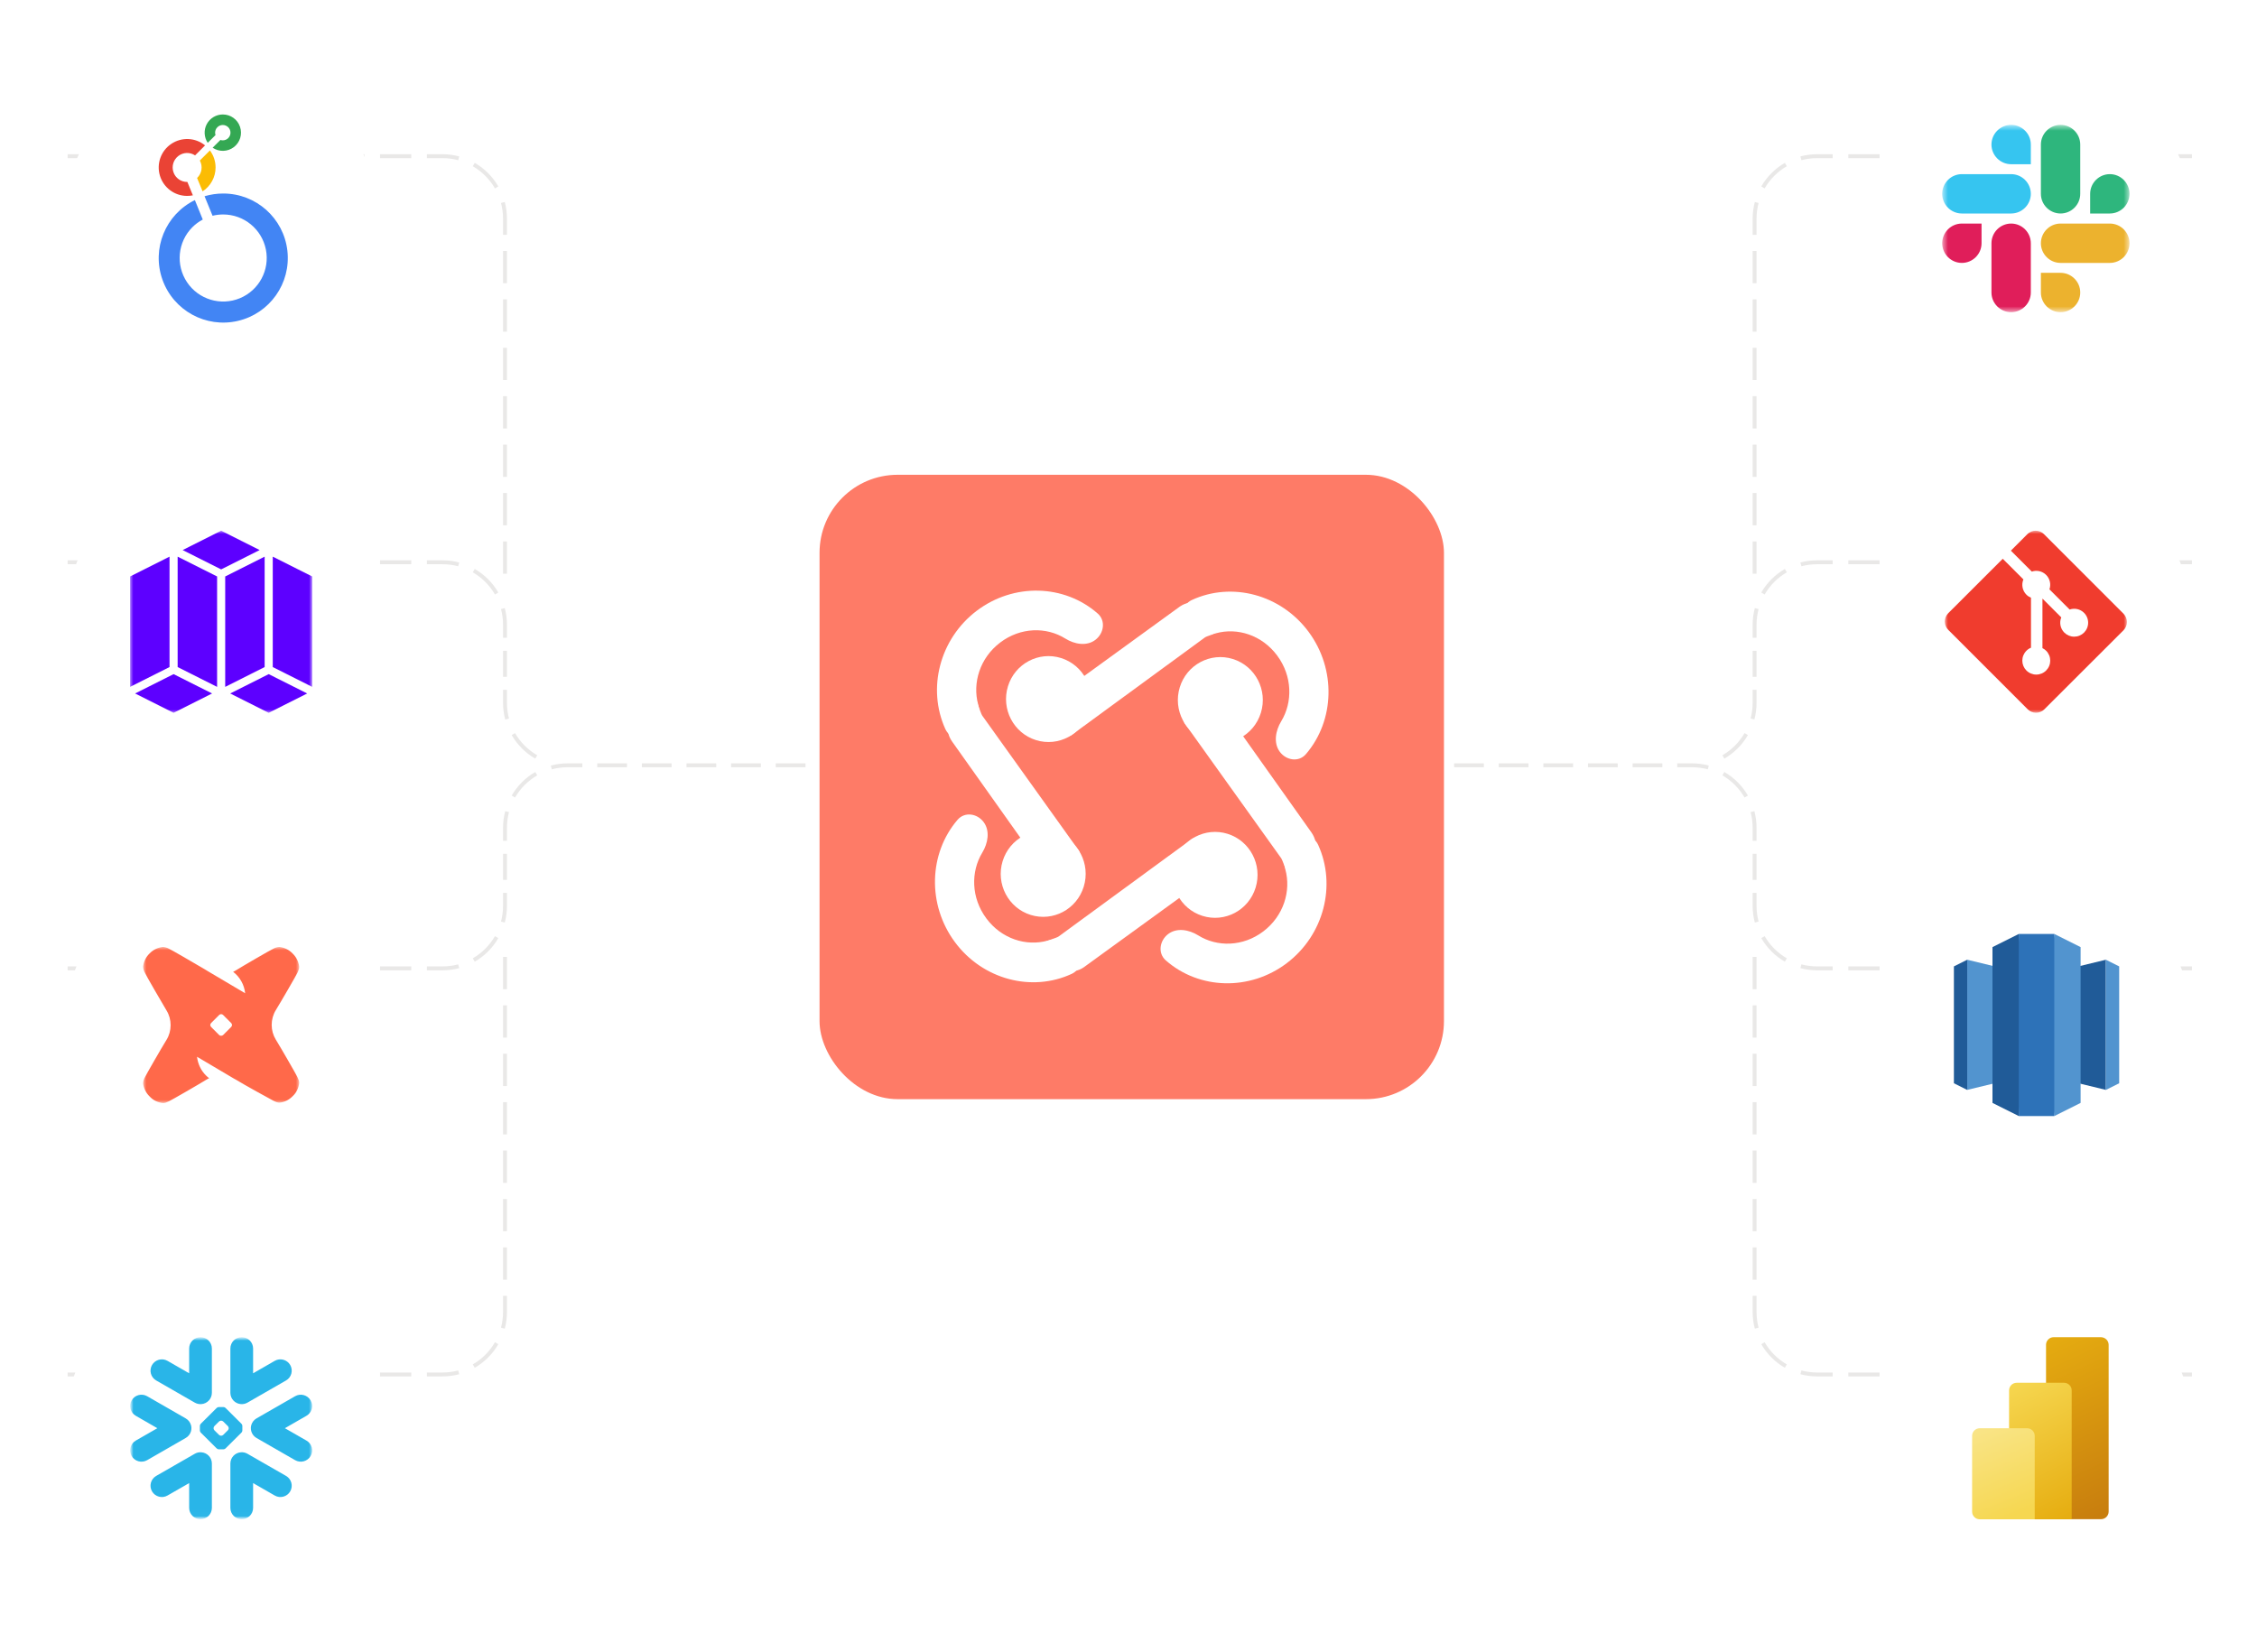 <svg width="347" height="254" viewBox="0 0 347 254" fill="none" xmlns="http://www.w3.org/2000/svg">
<g clip-path="url(#clip0_202_37429)">
<mask id="mask0_202_37429" style="mask-type:luminance" maskUnits="userSpaceOnUse" x="0" y="0" width="347" height="254">
<path d="M347 0H0V254H347V0Z" fill="white"/>
</mask>
<g mask="url(#mask0_202_37429)">
<path fill-rule="evenodd" clip-rule="evenodd" d="M77.941 147.13V152.093H77.341V147.13H77.941ZM77.941 154.574V159.537H77.341V154.574H77.941ZM77.941 162.019V166.982H77.341V162.019H77.941ZM77.941 169.464V174.427H77.341V169.464H77.941ZM77.941 176.908V181.871H77.341V176.908H77.941ZM77.941 184.353V189.316H77.341V184.353H77.941ZM77.941 191.797V196.76H77.341V191.797H77.941ZM77.941 199.242V201.723C77.941 202.61 77.825 203.47 77.606 204.288L77.026 204.133C77.231 203.365 77.341 202.557 77.341 201.723V199.242H77.941ZM76.615 206.677C75.746 208.181 74.492 209.434 72.989 210.304L72.689 209.784C74.101 208.967 75.279 207.789 76.096 206.377L76.615 206.677ZM70.6 211.294C69.781 211.513 68.922 211.629 68.035 211.629H65.634V211.029H68.035C68.869 211.029 69.677 210.92 70.445 210.714L70.6 211.294ZM12.801 211.629H10.4V211.029H12.801V211.629ZM20.006 211.629H15.203V211.029H20.006V211.629ZM27.21 211.629H22.407V211.029H27.21V211.629ZM34.415 211.629H29.612V211.029H34.415V211.629ZM41.619 211.629H36.816V211.029H41.619V211.629ZM48.823 211.629H44.02V211.029H48.823V211.629ZM56.028 211.629H51.225V211.029H56.028V211.629ZM63.232 211.629H58.429V211.029H63.232V211.629Z" fill="#E9E8E7"/>
<path fill-rule="evenodd" clip-rule="evenodd" d="M87.247 117.971C86.413 117.971 85.606 118.081 84.837 118.286L84.682 117.706C85.501 117.488 86.361 117.371 87.247 117.371H89.534V117.971H87.247ZM96.395 117.971H91.821V117.371H96.395V117.971ZM103.257 117.971H98.683V117.371H103.257V117.971ZM110.118 117.971H105.544V117.371H110.118V117.971ZM116.979 117.971H112.405V117.371H116.979V117.971ZM123.841 117.971H119.266V117.371H123.841V117.971ZM130.702 117.971H126.128V117.371H130.702V117.971ZM137.678 117.971H132.989V117.371H137.678V117.971ZM82.594 119.217C81.181 120.034 80.004 121.212 79.186 122.624L78.667 122.323C79.537 120.82 80.79 119.567 82.293 118.697L82.594 119.217ZM78.256 124.868C78.051 125.636 77.941 126.443 77.941 127.277V129.278H77.341V127.277C77.341 126.391 77.457 125.531 77.676 124.713L78.256 124.868ZM77.941 131.28V135.282H77.341V131.28H77.941ZM77.941 137.283V139.285C77.941 140.171 77.825 141.031 77.606 141.849L77.026 141.694C77.231 140.926 77.341 140.118 77.341 139.285V137.283H77.941ZM76.615 144.239C75.746 145.742 74.492 146.995 72.989 147.865L72.689 147.345C74.101 146.528 75.279 145.35 76.096 143.938L76.615 144.239ZM70.6 148.855C69.781 149.074 68.922 149.191 68.035 149.191H65.634V148.59H68.035C68.869 148.59 69.677 148.481 70.445 148.275L70.6 148.855ZM12.801 149.191H10.4V148.59H12.801V149.191ZM20.006 149.191H15.203V148.59H20.006V149.191ZM27.21 149.191H22.407V148.59H27.21V149.191ZM34.415 149.191H29.612V148.59H34.415V149.191ZM41.619 149.191H36.816V148.59H41.619V149.191ZM48.823 149.191H44.02V148.59H48.823V149.191ZM56.028 149.191H51.225V148.59H56.028V149.191ZM63.232 149.191H58.429V148.59H63.232V149.191Z" fill="#E9E8E7"/>
<path d="M144.339 117.971H139.765V117.371H144.339V117.971Z" fill="#E9E8E7"/>
<path d="M151.2 117.971H146.626V117.371H151.2V117.971Z" fill="#E9E8E7"/>
<path d="M158.062 117.971H153.487V117.371H158.062V117.971Z" fill="#E9E8E7"/>
<path d="M164.923 117.971H160.349V117.371H164.923V117.971Z" fill="#E9E8E7"/>
<path d="M171.899 117.971H167.21V117.371H171.899V117.971Z" fill="#E9E8E7"/>
<path d="M178.56 117.971H173.986V117.371H178.56V117.971Z" fill="#E9E8E7"/>
<path d="M185.421 117.971H180.847V117.371H185.421V117.971Z" fill="#E9E8E7"/>
<path d="M192.283 117.971H187.708V117.371H192.283V117.971Z" fill="#E9E8E7"/>
<path d="M199.144 117.971H194.57V117.371H199.144V117.971Z" fill="#E9E8E7"/>
<path d="M206.12 117.971H201.431V117.371H206.12V117.971Z" fill="#E9E8E7"/>
<path fill-rule="evenodd" clip-rule="evenodd" d="M77.941 88.214V83.251H77.341V88.214H77.941ZM77.941 80.769V75.806H77.341V80.769H77.941ZM77.941 73.325V68.362H77.341V73.325H77.941ZM77.941 65.88V60.917H77.341V65.88H77.941ZM77.941 58.436V53.473H77.341V58.436H77.941ZM77.941 50.991V46.028H77.341V50.991H77.941ZM77.941 43.547V38.584H77.341V43.547H77.941ZM77.941 36.102V33.62C77.941 32.734 77.825 31.874 77.606 31.056L77.026 31.211C77.231 31.979 77.341 32.787 77.341 33.62V36.102H77.941ZM76.615 28.666C75.746 27.163 74.492 25.91 72.989 25.04L72.689 25.56C74.101 26.377 75.279 27.555 76.096 28.967L76.615 28.666ZM70.6 24.05C69.781 23.831 68.922 23.714 68.035 23.714H65.634V24.315H68.035C68.869 24.315 69.677 24.424 70.445 24.63L70.6 24.05ZM12.801 23.714H10.4V24.315H12.801V23.714ZM20.006 23.714H15.203V24.315H20.006V23.714ZM27.21 23.714H22.407V24.315H27.21V23.714ZM34.415 23.714H29.612V24.315H34.415V23.714ZM41.619 23.714H36.816V24.315H41.619V23.714ZM48.823 23.714H44.02V24.315H48.823V23.714ZM56.028 23.714H51.225V24.315H56.028V23.714ZM63.232 23.714H58.429V24.315H63.232V23.714Z" fill="#E9E8E7"/>
<path fill-rule="evenodd" clip-rule="evenodd" d="M82.594 116.127C81.181 115.31 80.004 114.132 79.186 112.72L78.667 113.02C79.537 114.524 80.79 115.777 82.293 116.646L82.594 116.127ZM78.256 110.476C78.051 109.708 77.941 108.9 77.941 108.066V106.065H77.341V108.066C77.341 108.953 77.457 109.813 77.676 110.631L78.256 110.476ZM77.941 104.064V100.061H77.341V104.064H77.941ZM77.941 98.06V96.059C77.941 95.172 77.825 94.312 77.606 93.494L77.026 93.649C77.231 94.418 77.341 95.225 77.341 96.059V98.06H77.941ZM76.615 91.105C75.746 89.602 74.492 88.348 72.989 87.479L72.689 87.998C74.101 88.815 75.279 89.993 76.096 91.406L76.615 91.105ZM70.6 86.488C69.781 86.269 68.922 86.153 68.035 86.153H65.634V86.753H68.035C68.869 86.753 69.677 86.863 70.445 87.068L70.6 86.488ZM12.801 86.153H10.4V86.753H12.801V86.153ZM20.006 86.153H15.203V86.753H20.006V86.153ZM27.21 86.153H22.407V86.753H27.21V86.153ZM34.415 86.153H29.612V86.753H34.415V86.153ZM41.619 86.153H36.816V86.753H41.619V86.153ZM48.823 86.153H44.02V86.753H48.823V86.153ZM56.028 86.153H51.225V86.753H56.028V86.153ZM63.232 86.153H58.429V86.753H63.232V86.153Z" fill="#E9E8E7"/>
<path fill-rule="evenodd" clip-rule="evenodd" d="M269.459 147.13V152.093H270.059V147.13H269.459ZM269.459 154.574V159.537H270.059V154.574H269.459ZM269.459 162.019V166.982H270.059V162.019H269.459ZM269.459 169.464V174.427H270.059V169.464H269.459ZM269.459 176.908V181.871H270.059V176.908H269.459ZM269.459 184.353V189.316H270.059V184.353H269.459ZM269.459 191.797V196.76H270.059V191.797H269.459ZM269.459 199.242V201.723C269.459 202.61 269.575 203.47 269.794 204.288L270.374 204.133C270.168 203.365 270.059 202.557 270.059 201.723V199.242H269.459ZM270.784 206.677C271.654 208.181 272.907 209.434 274.411 210.304L274.711 209.784C273.299 208.967 272.121 207.789 271.304 206.377L270.784 206.677ZM276.8 211.294C277.618 211.513 278.478 211.629 279.365 211.629H281.766V211.029H279.365C278.531 211.029 277.723 210.92 276.955 210.714L276.8 211.294ZM334.599 211.629H337V211.029H334.599V211.629ZM327.394 211.629H332.197V211.029H327.394V211.629ZM320.19 211.629H324.993V211.029H320.19V211.629ZM312.985 211.629H317.788V211.029H312.985V211.629ZM305.781 211.629H310.584V211.029H305.781V211.629ZM298.576 211.629H303.379V211.029H298.576V211.629ZM291.372 211.629H296.175V211.029H291.372V211.629ZM284.168 211.629H288.971V211.029H284.168V211.629Z" fill="#E9E8E7"/>
<path fill-rule="evenodd" clip-rule="evenodd" d="M260.153 117.971C260.987 117.971 261.794 118.081 262.562 118.286L262.717 117.706C261.899 117.488 261.039 117.371 260.153 117.371H257.866V117.971H260.153ZM251.004 117.971H255.579V117.371H251.004V117.971ZM244.143 117.971H248.717V117.371H244.143V117.971ZM237.282 117.971H241.856V117.371H237.282V117.971ZM230.42 117.971H234.995V117.371H230.42V117.971ZM223.559 117.971H228.133V117.371H223.559V117.971ZM216.698 117.971H221.272V117.371H216.698V117.971ZM209.722 117.971H214.411V117.371H209.722V117.971ZM264.806 119.217C266.219 120.034 267.396 121.212 268.213 122.624L268.733 122.323C267.863 120.82 266.61 119.567 265.107 118.697L264.806 119.217ZM269.144 124.868C269.349 125.636 269.459 126.443 269.459 127.277V129.278H270.059V127.277C270.059 126.391 269.942 125.531 269.724 124.713L269.144 124.868ZM269.459 131.28V135.282H270.059V131.28H269.459ZM269.459 137.283V139.285C269.459 140.171 269.575 141.031 269.794 141.849L270.374 141.694C270.168 140.926 270.059 140.118 270.059 139.285V137.283H269.459ZM270.784 144.239C271.654 145.742 272.907 146.995 274.411 147.865L274.711 147.345C273.299 146.528 272.121 145.35 271.304 143.938L270.784 144.239ZM276.8 148.855C277.618 149.074 278.478 149.191 279.365 149.191H281.766V148.59H279.365C278.531 148.59 277.723 148.481 276.955 148.275L276.8 148.855ZM334.599 149.191H337V148.59H334.599V149.191ZM327.394 149.191H332.197V148.59H327.394V149.191ZM320.19 149.191H324.993V148.59H320.19V149.191ZM312.985 149.191H317.788V148.59H312.985V149.191ZM305.781 149.191H310.584V148.59H305.781V149.191ZM298.576 149.191H303.379V148.59H298.576V149.191ZM291.372 149.191H296.175V148.59H291.372V149.191ZM284.168 149.191H288.971V148.59H284.168V149.191Z" fill="#E9E8E7"/>
<path d="M203.061 117.971H207.635V117.371H203.061V117.971Z" fill="#E9E8E7"/>
<path d="M196.199 117.971H200.774V117.371H196.199V117.971Z" fill="#E9E8E7"/>
<path d="M189.338 117.971H193.912V117.371H189.338V117.971Z" fill="#E9E8E7"/>
<path d="M182.477 117.971H187.051V117.371H182.477V117.971Z" fill="#E9E8E7"/>
<path d="M175.501 117.971H180.189V117.371H175.501V117.971Z" fill="#E9E8E7"/>
<path d="M168.84 117.971H173.414V117.371H168.84V117.971Z" fill="#E9E8E7"/>
<path d="M161.978 117.971H166.553V117.371H161.978V117.971Z" fill="#E9E8E7"/>
<path d="M155.117 117.971H159.691V117.371H155.117V117.971Z" fill="#E9E8E7"/>
<path d="M148.256 117.971H152.83V117.371H148.256V117.971Z" fill="#E9E8E7"/>
<path d="M141.28 117.971H145.969V117.371H141.28V117.971Z" fill="#E9E8E7"/>
<path fill-rule="evenodd" clip-rule="evenodd" d="M269.459 88.214V83.251H270.059V88.214H269.459ZM269.459 80.769V75.806H270.059V80.769H269.459ZM269.459 73.325V68.362H270.059V73.325H269.459ZM269.459 65.88V60.917H270.059V65.88H269.459ZM269.459 58.436V53.473H270.059V58.436H269.459ZM269.459 50.991V46.028H270.059V50.991H269.459ZM269.459 43.547V38.584H270.059V43.547H269.459ZM269.459 36.102V33.62C269.459 32.734 269.575 31.874 269.794 31.056L270.374 31.211C270.168 31.979 270.059 32.787 270.059 33.62V36.102H269.459ZM270.784 28.666C271.654 27.163 272.907 25.91 274.411 25.04L274.711 25.56C273.299 26.377 272.121 27.555 271.304 28.967L270.784 28.666ZM276.8 24.05C277.618 23.831 278.478 23.714 279.365 23.714H281.766V24.315H279.365C278.531 24.315 277.723 24.424 276.955 24.63L276.8 24.05ZM334.599 23.714H337V24.315H334.599V23.714ZM327.394 23.714H332.197V24.315H327.394V23.714ZM320.19 23.714H324.993V24.315H320.19V23.714ZM312.985 23.714H317.788V24.315H312.985V23.714ZM305.781 23.714H310.584V24.315H305.781V23.714ZM298.576 23.714H303.379V24.315H298.576V23.714ZM291.372 23.714H296.175V24.315H291.372V23.714ZM284.168 23.714H288.971V24.315H284.168V23.714Z" fill="#E9E8E7"/>
<path fill-rule="evenodd" clip-rule="evenodd" d="M264.806 116.127C266.219 115.31 267.396 114.132 268.213 112.72L268.733 113.02C267.863 114.524 266.61 115.777 265.107 116.646L264.806 116.127ZM269.144 110.476C269.349 109.708 269.459 108.9 269.459 108.066V106.065H270.059V108.066C270.059 108.953 269.942 109.813 269.724 110.631L269.144 110.476ZM269.459 104.064V100.061H270.059V104.064H269.459ZM269.459 98.06V96.059C269.459 95.172 269.575 94.312 269.794 93.494L270.374 93.649C270.168 94.418 270.059 95.225 270.059 96.059V98.06H269.459ZM270.784 91.105C271.654 89.602 272.907 88.348 274.411 87.479L274.711 87.998C273.299 88.815 272.121 89.993 271.304 91.406L270.784 91.105ZM276.8 86.488C277.618 86.269 278.478 86.153 279.365 86.153H281.766V86.753H279.365C278.531 86.753 277.723 86.863 276.955 87.068L276.8 86.488ZM334.599 86.153H337V86.753H334.599V86.153ZM327.394 86.153H332.197V86.753H327.394V86.153ZM320.19 86.153H324.993V86.753H320.19V86.153ZM312.985 86.153H317.788V86.753H312.985V86.153ZM305.781 86.153H310.584V86.753H305.781V86.153ZM298.576 86.153H303.379V86.753H298.576V86.153ZM291.372 86.153H296.175V86.753H291.372V86.153ZM284.168 86.153H288.971V86.753H284.168V86.153Z" fill="#E9E8E7"/>
<g filter="url(#filter0_d_202_37429)">
<path d="M337 24C337 10.745 326.255 0 313 0C299.745 0 289 10.745 289 24C289 37.255 299.745 48 313 48C326.255 48 337 37.255 337 24Z" fill="white"/>
<mask id="mask1_202_37429" style="mask-type:luminance" maskUnits="userSpaceOnUse" x="298" y="9" width="30" height="30">
<path d="M327.4 9.6H298.6V38.4H327.4V9.6Z" fill="white"/>
</mask>
<g mask="url(#mask1_202_37429)">
<path d="M304.651 27.799C304.651 29.464 303.291 30.824 301.625 30.824C299.96 30.824 298.6 29.464 298.6 27.799C298.6 26.134 299.96 24.773 301.625 24.773H304.651V27.799Z" fill="#E01E5A"/>
<path d="M306.175 27.799C306.175 26.134 307.536 24.773 309.201 24.773C310.866 24.773 312.226 26.134 312.226 27.799V35.374C312.226 37.039 310.866 38.4 309.201 38.4C307.536 38.4 306.175 37.039 306.175 35.374V27.799Z" fill="#E01E5A"/>
<path d="M309.201 15.65C307.536 15.65 306.175 14.29 306.175 12.625C306.175 10.96 307.536 9.6 309.201 9.6C310.866 9.6 312.226 10.96 312.226 12.625V15.65H309.201Z" fill="#36C5F0"/>
<path d="M309.201 17.175C310.866 17.175 312.226 18.535 312.226 20.2C312.226 21.865 310.866 23.226 309.201 23.226H301.625C299.96 23.226 298.6 21.865 298.6 20.2C298.6 18.535 299.96 17.175 301.625 17.175H309.201Z" fill="#36C5F0"/>
<path d="M321.349 20.2C321.349 18.535 322.71 17.175 324.375 17.175C326.04 17.175 327.4 18.535 327.4 20.2C327.4 21.865 326.04 23.226 324.375 23.226H321.349V20.2Z" fill="#2EB67D"/>
<path d="M319.825 20.2C319.825 21.865 318.465 23.226 316.799 23.226C315.134 23.226 313.774 21.865 313.774 20.2V12.625C313.774 10.96 315.134 9.6 316.799 9.6C318.465 9.6 319.825 10.96 319.825 12.625V20.2Z" fill="#2EB67D"/>
<path d="M316.799 32.349C318.465 32.349 319.825 33.709 319.825 35.374C319.825 37.04 318.465 38.4 316.799 38.4C315.134 38.4 313.774 37.04 313.774 35.374V32.349H316.799Z" fill="#ECB22E"/>
<path d="M316.799 30.824C315.134 30.824 313.774 29.464 313.774 27.799C313.774 26.134 315.134 24.773 316.799 24.773H324.375C326.04 24.773 327.4 26.134 327.4 27.799C327.4 29.464 326.04 30.824 324.375 30.824H316.799Z" fill="#ECB22E"/>
</g>
</g>
<g filter="url(#filter1_d_202_37429)">
<path d="M337 86C337 72.745 326.255 62 313 62C299.745 62 289 72.745 289 86C289 99.255 299.745 110 313 110C326.255 110 337 99.255 337 86Z" fill="white"/>
<mask id="mask2_202_37429" style="mask-type:luminance" maskUnits="userSpaceOnUse" x="299" y="72" width="28" height="28">
<path d="M327 72H299V100H327V72Z" fill="white"/>
</mask>
<g mask="url(#mask2_202_37429)">
<path d="M326.472 84.753L314.247 72.528C314.08 72.361 313.881 72.228 313.662 72.137C313.443 72.047 313.209 72 312.972 72C312.735 72 312.501 72.047 312.282 72.137C312.063 72.228 311.865 72.361 311.697 72.528L309.16 75.066L312.38 78.286C313.129 78.023 313.986 78.203 314.583 78.799C314.867 79.084 315.065 79.443 315.155 79.835C315.245 80.227 315.223 80.636 315.091 81.016L318.195 84.119C318.946 83.86 319.812 84.028 320.411 84.629C320.611 84.828 320.769 85.064 320.876 85.325C320.984 85.585 321.04 85.864 321.04 86.146C321.04 86.428 320.984 86.707 320.876 86.967C320.768 87.228 320.61 87.464 320.411 87.664C320.212 87.863 319.975 88.021 319.715 88.129C319.454 88.237 319.175 88.292 318.893 88.292C318.612 88.292 318.332 88.236 318.072 88.128C317.812 88.02 317.575 87.862 317.376 87.663C316.746 87.033 316.59 86.106 316.909 85.329L314.014 82.435V90.052C314.224 90.156 314.416 90.293 314.583 90.458C314.782 90.657 314.94 90.894 315.048 91.154C315.156 91.414 315.211 91.693 315.211 91.975C315.211 92.257 315.156 92.536 315.048 92.796C314.94 93.057 314.782 93.293 314.583 93.492C314.384 93.692 314.147 93.85 313.887 93.957C313.627 94.065 313.347 94.121 313.066 94.121C312.784 94.121 312.505 94.065 312.245 93.957C311.984 93.85 311.748 93.692 311.548 93.492C311.349 93.293 311.191 93.057 311.083 92.796C310.975 92.536 310.919 92.257 310.919 91.975C310.919 91.693 310.975 91.414 311.083 91.154C311.191 90.894 311.349 90.657 311.548 90.458C311.756 90.251 311.986 90.095 312.251 89.99V82.302C311.996 82.197 311.756 82.042 311.548 81.834C311.247 81.533 311.042 81.149 310.96 80.731C310.878 80.314 310.922 79.881 311.086 79.488L307.91 76.314L299.528 84.687C299.36 84.855 299.227 85.053 299.136 85.272C299.046 85.491 298.999 85.726 298.999 85.963C298.999 86.2 299.046 86.434 299.136 86.653C299.227 86.872 299.36 87.07 299.528 87.238L311.753 99.462C311.921 99.629 312.119 99.762 312.338 99.853C312.557 99.943 312.791 99.99 313.028 99.99C313.265 99.99 313.499 99.943 313.718 99.853C313.937 99.762 314.136 99.629 314.303 99.462L326.472 87.312C326.639 87.145 326.772 86.946 326.863 86.727C326.954 86.508 327 86.274 327 86.037C327 85.8 326.954 85.566 326.863 85.347C326.772 85.128 326.639 84.929 326.472 84.762" fill="#F03C2E"/>
</g>
</g>
<g filter="url(#filter2_d_202_37429)">
<path d="M337 148C337 134.745 326.255 124 313 124C299.745 124 289 134.745 289 148C289 161.255 299.745 172 313 172C326.255 172 337 161.255 337 148Z" fill="white"/>
<path d="M313.106 155.395L323.764 157.975V137.964L313.106 140.544V155.395Z" fill="#205B98"/>
<path d="M323.764 137.964L325.812 138.988V156.956L323.764 157.98V137.964Z" fill="#5294CF"/>
<path d="M313.107 155.395L302.449 157.975V137.964L313.107 140.544V155.395Z" fill="#5294CF"/>
<path d="M302.449 137.964L300.4 138.988V156.956L302.449 157.98V137.964Z" fill="#205B98"/>
<path d="M315.834 162L319.881 159.977V136.023L315.834 134L314.563 147.316L315.834 162Z" fill="#5294CF"/>
<path d="M310.377 162L306.331 159.977V136.023L310.377 134L311.649 147.269L310.377 162Z" fill="#205B98"/>
<path d="M315.835 134H310.377V162H315.835V134Z" fill="#2D72B8"/>
</g>
<g filter="url(#filter3_d_202_37429)">
<path d="M337 210C337 196.745 326.255 186 313 186C299.745 186 289 196.745 289 210C289 223.255 299.745 234 313 234C326.255 234 337 223.255 337 210Z" fill="white"/>
<path d="M324.192 197.171V222.812C324.192 223.449 323.675 223.983 323.021 223.983H315.736C315.099 223.983 314.565 223.466 314.565 222.812V197.171C314.565 196.534 315.082 196 315.736 196H323.021C323.658 196.017 324.192 196.534 324.192 197.171Z" fill="url(#paint0_linear_202_37429)"/>
<path d="M318.509 204.18V224H308.883V204.18C308.883 203.543 309.399 203.009 310.054 203.009H317.338C317.975 203.009 318.509 203.525 318.509 204.18Z" fill="url(#paint1_linear_202_37429)"/>
<path d="M303.2 211.171V222.829C303.2 223.466 303.717 224 304.371 224H312.826V211.171C312.826 210.534 312.31 210 311.655 210H304.371C303.734 210 303.2 210.517 303.2 211.171Z" fill="url(#paint2_linear_202_37429)"/>
</g>
<g filter="url(#filter4_d_202_37429)">
<path d="M58 24C58 10.745 47.255 0 34 0C20.745 0 10 10.745 10 24C10 37.255 20.745 48 34 48C47.255 48 58 37.255 58 24Z" fill="white"/>
<path d="M34.259 8C33.227 8 32.277 8.571 31.789 9.482C31.306 10.393 31.361 11.502 31.937 12.359L33.134 11.168C33.095 11.047 33.073 10.926 33.073 10.8C33.073 10.146 33.6 9.619 34.254 9.619C34.907 9.619 35.434 10.146 35.434 10.8C35.434 11.453 34.907 11.98 34.254 11.98C34.127 11.98 34.007 11.958 33.886 11.92L32.689 13.111C33.683 13.786 34.995 13.748 35.95 13.023C36.905 12.298 37.289 11.041 36.905 9.905C36.526 8.763 35.456 8 34.259 8Z" fill="#34A853"/>
<path d="M33.144 16.152C33.144 15.207 32.843 14.285 32.272 13.533L30.724 15.081C31.207 15.971 31.036 17.069 30.301 17.766L31.146 19.824C32.387 19.017 33.144 17.634 33.144 16.152Z" fill="#FBBC04"/>
<path d="M28.807 18.375H28.768C27.819 18.375 26.973 17.771 26.666 16.871C26.358 15.971 26.655 14.977 27.407 14.39C28.159 13.802 29.197 13.764 29.993 14.291L31.53 12.754C30.037 11.541 27.928 11.447 26.331 12.523C24.734 13.599 24.031 15.587 24.591 17.426C25.151 19.265 26.847 20.522 28.768 20.522C29.065 20.522 29.361 20.494 29.652 20.434L28.807 18.375Z" fill="#EA4335"/>
<path d="M34.314 20.154C33.342 20.154 32.376 20.297 31.448 20.571L32.678 23.574C33.21 23.442 33.759 23.376 34.314 23.376C37.509 23.376 40.253 25.633 40.879 28.767C41.5 31.902 39.825 35.036 36.877 36.255C33.929 37.474 30.526 36.442 28.753 33.79C26.98 31.139 27.32 27.598 29.576 25.336C30.048 24.864 30.586 24.469 31.174 24.156L29.96 21.164C25.431 23.382 23.285 28.646 24.976 33.4C26.667 38.154 31.651 40.883 36.564 39.741C41.478 38.605 44.755 33.96 44.184 28.948C43.613 23.936 39.37 20.154 34.325 20.154H34.314Z" fill="#4285F4"/>
</g>
<g filter="url(#filter5_d_202_37429)">
<path d="M58 86C58 72.745 47.255 62 34 62C20.745 62 10 72.745 10 86C10 99.255 20.745 110 34 110C47.255 110 58 99.255 58 86Z" fill="white"/>
<mask id="mask3_202_37429" style="mask-type:luminance" maskUnits="userSpaceOnUse" x="20" y="72" width="28" height="28">
<path d="M48 72H20V100H48V72Z" fill="white"/>
</mask>
<g mask="url(#mask3_202_37429)">
<path d="M20 79.035L26.065 75.987V92.963L20 96.011V79.035ZM26.689 99.999L20.771 97.025L26.689 94.051L32.607 97.025L26.689 99.999ZM33.377 96.011L27.312 92.963V75.987L33.377 79.035V96.011ZM28.082 74.974L34.001 72L39.919 74.974L34.001 77.948L28.082 74.974ZM34.623 79.036L40.688 75.987V92.963L34.623 96.011V79.036ZM41.311 100L35.393 97.025L41.311 94.051L47.23 97.025L41.311 100ZM48 96.012L41.935 92.964V75.987L48 79.035V96.012Z" fill="#5D00FF"/>
</g>
</g>
<g filter="url(#filter6_d_202_37429)">
<path d="M58 148C58 134.745 47.255 124 34 124C20.745 124 10 134.745 10 148C10 161.255 20.745 172 34 172C47.255 172 58 161.255 58 148Z" fill="white"/>
<mask id="mask4_202_37429" style="mask-type:luminance" maskUnits="userSpaceOnUse" x="22" y="136" width="24" height="24">
<path d="M46 136H22V160H46V136Z" fill="white"/>
</mask>
<g mask="url(#mask4_202_37429)">
<path d="M44.98 136.998C45.544 137.541 45.913 138.257 46 139.038C46 139.363 45.913 139.58 45.718 139.993C45.523 140.405 43.114 144.571 42.398 145.722C41.986 146.394 41.769 147.197 41.769 147.978C41.769 148.781 41.986 149.562 42.398 150.235C43.114 151.385 45.523 155.573 45.718 155.986C45.913 156.398 46 156.593 46 156.919C45.913 157.7 45.566 158.416 45.002 158.937C44.459 159.501 43.743 159.87 42.984 159.935C42.658 159.935 42.441 159.848 42.051 159.653C41.66 159.457 37.407 157.114 36.257 156.398C36.17 156.354 36.083 156.289 35.975 156.246L30.289 152.882C30.419 153.967 30.897 155.009 31.678 155.769C31.83 155.92 31.982 156.051 32.156 156.181C32.025 156.246 31.873 156.311 31.743 156.398C30.593 157.114 26.405 159.523 25.993 159.718C25.581 159.913 25.385 160 25.038 160C24.257 159.913 23.541 159.566 23.02 159.002C22.456 158.459 22.087 157.743 22 156.962C22.022 156.637 22.108 156.311 22.282 156.029C22.477 155.617 24.886 151.429 25.602 150.278C26.015 149.606 26.232 148.825 26.232 148.022C26.232 147.219 26.015 146.438 25.602 145.765C24.886 144.571 22.456 140.383 22.282 139.971C22.108 139.689 22.022 139.363 22 139.038C22.087 138.257 22.434 137.541 22.998 136.998C23.541 136.434 24.257 136.087 25.038 136C25.363 136.022 25.689 136.108 25.993 136.282C26.34 136.434 29.4 138.213 31.027 139.168L31.396 139.385C31.526 139.472 31.635 139.537 31.721 139.58L31.895 139.689L37.689 143.118C37.559 141.816 36.886 140.622 35.844 139.819C35.975 139.754 36.127 139.689 36.257 139.602C37.407 138.886 41.595 136.456 42.007 136.282C42.289 136.108 42.615 136.022 42.962 136C43.721 136.087 44.438 136.434 44.98 136.998ZM34.304 149.541L35.541 148.304C35.714 148.13 35.714 147.87 35.541 147.696L34.304 146.459C34.13 146.286 33.87 146.286 33.696 146.459L32.459 147.696C32.286 147.87 32.286 148.13 32.459 148.304L33.696 149.541C33.848 149.693 34.13 149.693 34.304 149.541Z" fill="#FF694A"/>
</g>
</g>
<g filter="url(#filter7_d_202_37429)">
<path d="M58 210C58 196.745 47.255 186 34 186C20.745 186 10 196.745 10 210C10 223.255 20.745 234 34 234C47.255 234 58 223.255 58 210Z" fill="white"/>
<mask id="mask5_202_37429" style="mask-type:luminance" maskUnits="userSpaceOnUse" x="20" y="196" width="28" height="28">
<path d="M48 196H20V224H48V196Z" fill="white"/>
</mask>
<g mask="url(#mask5_202_37429)">
<mask id="mask6_202_37429" style="mask-type:luminance" maskUnits="userSpaceOnUse" x="20" y="196" width="124" height="28">
<path d="M20.004 196H143.33V223.986H20.004V196Z" fill="white"/>
</mask>
<g mask="url(#mask6_202_37429)">
<path fill-rule="evenodd" clip-rule="evenodd" d="M29.351 210.504C29.226 210.908 28.954 211.267 28.553 211.497L22.625 214.907C21.788 215.386 20.721 215.102 20.241 214.272C19.757 213.438 20.042 212.377 20.878 211.896L24.191 209.994L20.878 208.087C20.042 207.607 19.756 206.545 20.241 205.714C20.721 204.883 21.788 204.598 22.625 205.077L28.553 208.485C28.97 208.724 29.249 209.104 29.366 209.528C29.405 209.665 29.423 209.801 29.43 209.939C29.434 210.128 29.41 210.319 29.351 210.504ZM30.959 213.698C31.862 213.762 32.575 214.514 32.575 215.429V222.246C32.575 223.208 31.791 223.986 30.83 223.986C29.863 223.986 29.083 223.208 29.083 222.246V218.433L25.758 220.341C24.925 220.825 23.859 220.539 23.374 219.709C22.893 218.877 23.178 217.81 24.013 217.33L29.946 213.925C30.265 213.74 30.619 213.669 30.959 213.698ZM37.036 206.289C36.131 206.222 35.419 205.469 35.419 204.555V197.737C35.419 196.778 36.198 196 37.166 196C38.132 196 38.913 196.778 38.913 197.737V201.552L42.235 199.641C43.07 199.161 44.136 199.446 44.618 200.276C45.098 201.111 44.815 202.173 43.979 202.653L38.047 206.061C37.728 206.244 37.375 206.316 37.036 206.289ZM24.013 202.653C23.178 202.173 22.893 201.111 23.374 200.276C23.859 199.446 24.925 199.161 25.758 199.641L29.083 201.552V197.737C29.083 196.778 29.863 196 30.83 196C31.791 196 32.575 196.778 32.575 197.737V204.555C32.575 205.469 31.862 206.222 30.959 206.289C30.619 206.316 30.265 206.244 29.946 206.061L24.013 202.653ZM34.668 213.111C34.597 213.184 34.461 213.243 34.358 213.243H33.633C33.534 213.243 33.396 213.184 33.324 213.111L30.859 210.66C30.789 210.591 30.732 210.452 30.732 210.355V209.631C30.732 209.531 30.789 209.393 30.859 209.323L33.324 206.871C33.396 206.799 33.534 206.742 33.633 206.742H34.358C34.459 206.742 34.597 206.799 34.668 206.871L37.134 209.323C37.204 209.393 37.261 209.531 37.261 209.631V210.355C37.261 210.452 37.204 210.591 37.134 210.66L34.668 213.111ZM35.163 209.98C35.163 209.881 35.103 209.743 35.032 209.669L34.318 208.962C34.248 208.892 34.109 208.834 34.01 208.834H33.982C33.882 208.834 33.744 208.892 33.675 208.962L32.961 209.669C32.889 209.743 32.834 209.881 32.834 209.98V210.008C32.834 210.105 32.889 210.242 32.961 210.314L33.675 211.022C33.745 211.093 33.882 211.151 33.982 211.151H34.01C34.109 211.151 34.248 211.093 34.318 211.022L35.032 210.314C35.103 210.242 35.163 210.105 35.163 210.008V209.98ZM43.979 217.33C44.815 217.81 45.098 218.877 44.618 219.709C44.136 220.539 43.069 220.825 42.235 220.341L38.913 218.433V222.246C38.913 223.208 38.132 223.986 37.166 223.986C36.198 223.986 35.419 223.208 35.419 222.246V215.429C35.419 214.514 36.131 213.762 37.036 213.698C37.375 213.669 37.728 213.74 38.047 213.925L43.979 217.33ZM43.802 209.994L47.115 211.896C47.952 212.377 48.238 213.438 47.755 214.272C47.272 215.102 46.204 215.386 45.37 214.907L39.437 211.497C39.041 211.267 38.767 210.908 38.645 210.504C38.587 210.319 38.559 210.128 38.566 209.939C38.569 209.801 38.59 209.665 38.628 209.528C38.746 209.104 39.025 208.724 39.437 208.485L45.37 205.077C46.204 204.598 47.272 204.883 47.755 205.714C48.238 206.545 47.952 207.607 47.115 208.087L43.802 209.994Z" fill="#29B5E8"/>
</g>
</g>
</g>
</g>
<g filter="url(#filter8_di_202_37429)">
<g clip-path="url(#clip1_202_37429)">
<g clip-path="url(#clip2_202_37429)">
<rect x="126" y="69" width="96" height="96" fill="#FE7B67"/>
<path d="M159.267 109.793C155.823 108.713 153.896 105.013 154.964 101.529C156.032 98.045 159.691 96.097 163.135 97.177C166.58 98.257 168.507 101.957 167.439 105.441C166.37 108.925 162.712 110.873 159.267 109.793Z" fill="white"/>
<path d="M181.312 89.323C181.357 89.291 181.417 89.249 181.49 89.202C183.227 88.06 185.082 88.837 186.62 90.23C188.158 91.623 188.174 92.944 186.213 93.617C185.754 93.775 185.383 93.912 185.253 94.007L164.759 109.006C164.292 109.348 163.826 109.076 163.492 108.609L161.111 105.273C160.777 104.806 160.886 104.151 161.353 103.809L181.312 89.323Z" fill="white"/>
<path fill-rule="evenodd" clip-rule="evenodd" d="M196.362 96.799C194.02 93.639 190.229 92.46 186.945 93.369C185.335 93.814 183.435 93.611 182.436 92.264C181.438 90.918 181.704 88.967 183.221 88.263C189.385 85.404 196.922 87.391 201.186 93.142C205.449 98.894 205.222 106.768 200.78 111.949C199.686 113.225 197.761 112.937 196.762 111.59C195.764 110.243 196.104 108.341 196.978 106.903C198.761 103.97 198.705 99.959 196.362 96.799Z" fill="white"/>
<path d="M181.382 101.679C182.45 98.195 186.109 96.247 189.553 97.327C192.998 98.407 194.925 102.107 193.856 105.591C192.788 109.075 189.13 111.024 185.685 109.943C182.24 108.863 180.314 105.163 181.382 101.679Z" fill="white"/>
<path d="M201.618 123.983V123.983C202.897 125.774 202.289 128.052 201.326 130.043L201.175 130.354C200.113 132.549 198.816 132.721 197.963 130.442C197.52 129.26 197.128 128.166 196.986 127.968L182.155 107.241C181.818 106.769 182.086 106.297 182.548 105.96L185.847 103.552C186.309 103.214 186.956 103.324 187.294 103.797L201.618 123.983Z" fill="white"/>
<path fill-rule="evenodd" clip-rule="evenodd" d="M194.226 139.208C197.356 136.834 198.52 132.991 197.612 129.665C197.171 128.047 197.377 126.133 198.709 125.124V125.124C200.041 124.114 201.964 124.376 202.658 125.9C205.496 132.137 203.533 139.77 197.841 144.085C192.149 148.401 184.355 148.167 179.231 143.662C177.979 142.561 178.269 140.621 179.601 139.612V139.612C180.933 138.602 182.807 138.938 184.219 139.82C187.121 141.633 191.095 141.581 194.226 139.208Z" fill="white"/>
<path d="M188.743 124.207C192.188 125.287 194.114 128.987 193.046 132.471C191.978 135.955 188.32 137.903 184.875 136.823C181.43 135.743 179.504 132.043 180.572 128.559C181.64 125.075 185.298 123.127 188.743 124.207Z" fill="white"/>
<path d="M162.835 140.105L183.328 125.106C183.328 125.106 183.328 125.106 183.328 125.106C183.524 124.963 183.708 124.952 183.881 125.019C184.063 125.089 184.243 125.25 184.401 125.472L186.783 128.808C187.071 129.211 186.978 129.779 186.572 130.076C186.572 130.076 186.572 130.076 186.572 130.076L166.613 144.562L166.613 144.562C166.596 144.575 166.575 144.589 166.553 144.605C164.852 145.782 162.91 145.07 161.219 143.749C160.374 143.09 159.987 142.466 160.014 141.956C160.039 141.462 160.461 140.987 161.469 140.643C161.789 140.534 162.085 140.431 162.32 140.342C162.438 140.297 162.542 140.256 162.628 140.217C162.711 140.18 162.784 140.142 162.835 140.105L162.835 140.105Z" fill="white" stroke="white" stroke-width="0.279"/>
<path d="M151.525 137.283C153.901 140.488 157.75 141.688 161.089 140.764C162.675 140.325 164.502 140.538 165.45 141.818C166.409 143.111 166.137 144.95 164.719 145.607C158.618 148.438 151.15 146.472 146.924 140.771C142.698 135.07 142.926 127.27 147.323 122.14C148.345 120.948 150.166 121.199 151.125 122.492C152.074 123.772 151.763 125.605 150.902 127.021C149.089 130.004 149.148 134.077 151.525 137.283Z" fill="white" stroke="white" stroke-width="0.279"/>
<path d="M166.622 132.32C165.554 135.804 161.896 137.752 158.451 136.672C155.006 135.592 153.08 131.892 154.148 128.408C155.216 124.924 158.875 122.975 162.319 124.056C165.764 125.136 167.691 128.836 166.622 132.32Z" fill="white"/>
<path d="M146.382 110.016V110.016C145.097 108.215 145.791 106.003 146.924 104.092L146.985 103.99C148.157 102.012 149.461 101.884 150.24 104.044C150.584 104.997 150.883 105.847 151.014 106.031L165.845 126.757C166.182 127.23 165.914 127.702 165.452 128.039L162.153 130.447C161.691 130.784 161.044 130.675 160.706 130.202L146.382 110.016Z" fill="white"/>
<path fill-rule="evenodd" clip-rule="evenodd" d="M153.775 94.792C150.645 97.165 149.481 101.009 150.389 104.334C150.83 105.952 150.624 107.866 149.292 108.876C147.96 109.886 146.037 109.624 145.343 108.099C142.505 101.863 144.468 94.23 150.16 89.914C155.852 85.599 163.646 85.833 168.77 90.337C170.022 91.438 169.732 93.378 168.4 94.388C167.068 95.398 165.194 95.062 163.782 94.179C160.88 92.366 156.906 92.419 153.775 94.792Z" fill="white"/>
</g>
</g>
</g>
</g>
<defs>
<filter id="filter0_d_202_37429" x="274.6" y="-4.8" width="76.8" height="76.8" filterUnits="userSpaceOnUse" color-interpolation-filters="sRGB">
<feFlood flood-opacity="0" result="BackgroundImageFix"/>
<feColorMatrix in="SourceAlpha" type="matrix" values="0 0 0 0 0 0 0 0 0 0 0 0 0 0 0 0 0 0 127 0" result="hardAlpha"/>
<feOffset dy="9.6"/>
<feGaussianBlur stdDeviation="7.2"/>
<feComposite in2="hardAlpha" operator="out"/>
<feColorMatrix type="matrix" values="0 0 0 0 0.098 0 0 0 0 0 0 0 0 0 0.255 0 0 0 0.12 0"/>
<feBlend mode="normal" in2="BackgroundImageFix" result="effect1_dropShadow_202_37429"/>
<feBlend mode="normal" in="SourceGraphic" in2="effect1_dropShadow_202_37429" result="shape"/>
</filter>
<filter id="filter1_d_202_37429" x="274.6" y="57.2" width="76.8" height="76.8" filterUnits="userSpaceOnUse" color-interpolation-filters="sRGB">
<feFlood flood-opacity="0" result="BackgroundImageFix"/>
<feColorMatrix in="SourceAlpha" type="matrix" values="0 0 0 0 0 0 0 0 0 0 0 0 0 0 0 0 0 0 127 0" result="hardAlpha"/>
<feOffset dy="9.6"/>
<feGaussianBlur stdDeviation="7.2"/>
<feComposite in2="hardAlpha" operator="out"/>
<feColorMatrix type="matrix" values="0 0 0 0 0.098 0 0 0 0 0 0 0 0 0 0.255 0 0 0 0.12 0"/>
<feBlend mode="normal" in2="BackgroundImageFix" result="effect1_dropShadow_202_37429"/>
<feBlend mode="normal" in="SourceGraphic" in2="effect1_dropShadow_202_37429" result="shape"/>
</filter>
<filter id="filter2_d_202_37429" x="274.6" y="119.2" width="76.8" height="76.8" filterUnits="userSpaceOnUse" color-interpolation-filters="sRGB">
<feFlood flood-opacity="0" result="BackgroundImageFix"/>
<feColorMatrix in="SourceAlpha" type="matrix" values="0 0 0 0 0 0 0 0 0 0 0 0 0 0 0 0 0 0 127 0" result="hardAlpha"/>
<feOffset dy="9.6"/>
<feGaussianBlur stdDeviation="7.2"/>
<feComposite in2="hardAlpha" operator="out"/>
<feColorMatrix type="matrix" values="0 0 0 0 0.098 0 0 0 0 0 0 0 0 0 0.255 0 0 0 0.12 0"/>
<feBlend mode="normal" in2="BackgroundImageFix" result="effect1_dropShadow_202_37429"/>
<feBlend mode="normal" in="SourceGraphic" in2="effect1_dropShadow_202_37429" result="shape"/>
</filter>
<filter id="filter3_d_202_37429" x="274.6" y="181.2" width="76.8" height="76.8" filterUnits="userSpaceOnUse" color-interpolation-filters="sRGB">
<feFlood flood-opacity="0" result="BackgroundImageFix"/>
<feColorMatrix in="SourceAlpha" type="matrix" values="0 0 0 0 0 0 0 0 0 0 0 0 0 0 0 0 0 0 127 0" result="hardAlpha"/>
<feOffset dy="9.6"/>
<feGaussianBlur stdDeviation="7.2"/>
<feComposite in2="hardAlpha" operator="out"/>
<feColorMatrix type="matrix" values="0 0 0 0 0.098 0 0 0 0 0 0 0 0 0 0.255 0 0 0 0.12 0"/>
<feBlend mode="normal" in2="BackgroundImageFix" result="effect1_dropShadow_202_37429"/>
<feBlend mode="normal" in="SourceGraphic" in2="effect1_dropShadow_202_37429" result="shape"/>
</filter>
<filter id="filter4_d_202_37429" x="-4.4" y="-4.8" width="76.8" height="76.8" filterUnits="userSpaceOnUse" color-interpolation-filters="sRGB">
<feFlood flood-opacity="0" result="BackgroundImageFix"/>
<feColorMatrix in="SourceAlpha" type="matrix" values="0 0 0 0 0 0 0 0 0 0 0 0 0 0 0 0 0 0 127 0" result="hardAlpha"/>
<feOffset dy="9.6"/>
<feGaussianBlur stdDeviation="7.2"/>
<feComposite in2="hardAlpha" operator="out"/>
<feColorMatrix type="matrix" values="0 0 0 0 0.098 0 0 0 0 0 0 0 0 0 0.255 0 0 0 0.12 0"/>
<feBlend mode="normal" in2="BackgroundImageFix" result="effect1_dropShadow_202_37429"/>
<feBlend mode="normal" in="SourceGraphic" in2="effect1_dropShadow_202_37429" result="shape"/>
</filter>
<filter id="filter5_d_202_37429" x="-4.4" y="57.2" width="76.8" height="76.8" filterUnits="userSpaceOnUse" color-interpolation-filters="sRGB">
<feFlood flood-opacity="0" result="BackgroundImageFix"/>
<feColorMatrix in="SourceAlpha" type="matrix" values="0 0 0 0 0 0 0 0 0 0 0 0 0 0 0 0 0 0 127 0" result="hardAlpha"/>
<feOffset dy="9.6"/>
<feGaussianBlur stdDeviation="7.2"/>
<feComposite in2="hardAlpha" operator="out"/>
<feColorMatrix type="matrix" values="0 0 0 0 0.098 0 0 0 0 0 0 0 0 0 0.255 0 0 0 0.12 0"/>
<feBlend mode="normal" in2="BackgroundImageFix" result="effect1_dropShadow_202_37429"/>
<feBlend mode="normal" in="SourceGraphic" in2="effect1_dropShadow_202_37429" result="shape"/>
</filter>
<filter id="filter6_d_202_37429" x="-4.4" y="119.2" width="76.8" height="76.8" filterUnits="userSpaceOnUse" color-interpolation-filters="sRGB">
<feFlood flood-opacity="0" result="BackgroundImageFix"/>
<feColorMatrix in="SourceAlpha" type="matrix" values="0 0 0 0 0 0 0 0 0 0 0 0 0 0 0 0 0 0 127 0" result="hardAlpha"/>
<feOffset dy="9.6"/>
<feGaussianBlur stdDeviation="7.2"/>
<feComposite in2="hardAlpha" operator="out"/>
<feColorMatrix type="matrix" values="0 0 0 0 0.098 0 0 0 0 0 0 0 0 0 0.255 0 0 0 0.12 0"/>
<feBlend mode="normal" in2="BackgroundImageFix" result="effect1_dropShadow_202_37429"/>
<feBlend mode="normal" in="SourceGraphic" in2="effect1_dropShadow_202_37429" result="shape"/>
</filter>
<filter id="filter7_d_202_37429" x="-4.4" y="181.2" width="76.8" height="76.8" filterUnits="userSpaceOnUse" color-interpolation-filters="sRGB">
<feFlood flood-opacity="0" result="BackgroundImageFix"/>
<feColorMatrix in="SourceAlpha" type="matrix" values="0 0 0 0 0 0 0 0 0 0 0 0 0 0 0 0 0 0 127 0" result="hardAlpha"/>
<feOffset dy="9.6"/>
<feGaussianBlur stdDeviation="7.2"/>
<feComposite in2="hardAlpha" operator="out"/>
<feColorMatrix type="matrix" values="0 0 0 0 0.098 0 0 0 0 0 0 0 0 0 0.255 0 0 0 0.12 0"/>
<feBlend mode="normal" in2="BackgroundImageFix" result="effect1_dropShadow_202_37429"/>
<feBlend mode="normal" in="SourceGraphic" in2="effect1_dropShadow_202_37429" result="shape"/>
</filter>
<filter id="filter8_di_202_37429" x="110" y="57" width="128" height="128" filterUnits="userSpaceOnUse" color-interpolation-filters="sRGB">
<feFlood flood-opacity="0" result="BackgroundImageFix"/>
<feColorMatrix in="SourceAlpha" type="matrix" values="0 0 0 0 0 0 0 0 0 0 0 0 0 0 0 0 0 0 127 0" result="hardAlpha"/>
<feOffset dy="4"/>
<feGaussianBlur stdDeviation="8"/>
<feComposite in2="hardAlpha" operator="out"/>
<feColorMatrix type="matrix" values="0 0 0 0 0 0 0 0 0 0 0 0 0 0 0 0 0 0 0.04 0"/>
<feBlend mode="normal" in2="BackgroundImageFix" result="effect1_dropShadow_202_37429"/>
<feBlend mode="normal" in="SourceGraphic" in2="effect1_dropShadow_202_37429" result="shape"/>
<feColorMatrix in="SourceAlpha" type="matrix" values="0 0 0 0 0 0 0 0 0 0 0 0 0 0 0 0 0 0 127 0" result="hardAlpha"/>
<feMorphology radius="1" operator="erode" in="SourceAlpha" result="effect2_innerShadow_202_37429"/>
<feOffset/>
<feComposite in2="hardAlpha" operator="arithmetic" k2="-1" k3="1"/>
<feColorMatrix type="matrix" values="0 0 0 0 0.137 0 0 0 0 0.133 0 0 0 0 0.129 0 0 0 0.05 0"/>
<feBlend mode="normal" in2="shape" result="effect2_innerShadow_202_37429"/>
</filter>
<linearGradient id="paint0_linear_202_37429" x1="312.978" y1="196.006" x2="325.035" y2="222.361" gradientUnits="userSpaceOnUse">
<stop stop-color="#E6AD10"/>
<stop offset="1" stop-color="#C87E0E"/>
</linearGradient>
<linearGradient id="paint1_linear_202_37429" x1="308.36" y1="203.269" x2="318.517" y2="223.583" gradientUnits="userSpaceOnUse">
<stop stop-color="#F6D751"/>
<stop offset="1" stop-color="#E6AD10"/>
</linearGradient>
<linearGradient id="paint2_linear_202_37429" x1="304.872" y1="209.317" x2="310.465" y2="222.986" gradientUnits="userSpaceOnUse">
<stop stop-color="#F9E589"/>
<stop offset="1" stop-color="#F6D751"/>
</linearGradient>
<clipPath id="clip0_202_37429">
<rect width="347" height="254" fill="white"/>
</clipPath>
<clipPath id="clip1_202_37429">
<rect x="126" y="69" width="96" height="96" rx="12" fill="white"/>
</clipPath>
<clipPath id="clip2_202_37429">
<rect x="126" y="69" width="96" height="96" rx="4" fill="white"/>
</clipPath>
</defs>
</svg>
